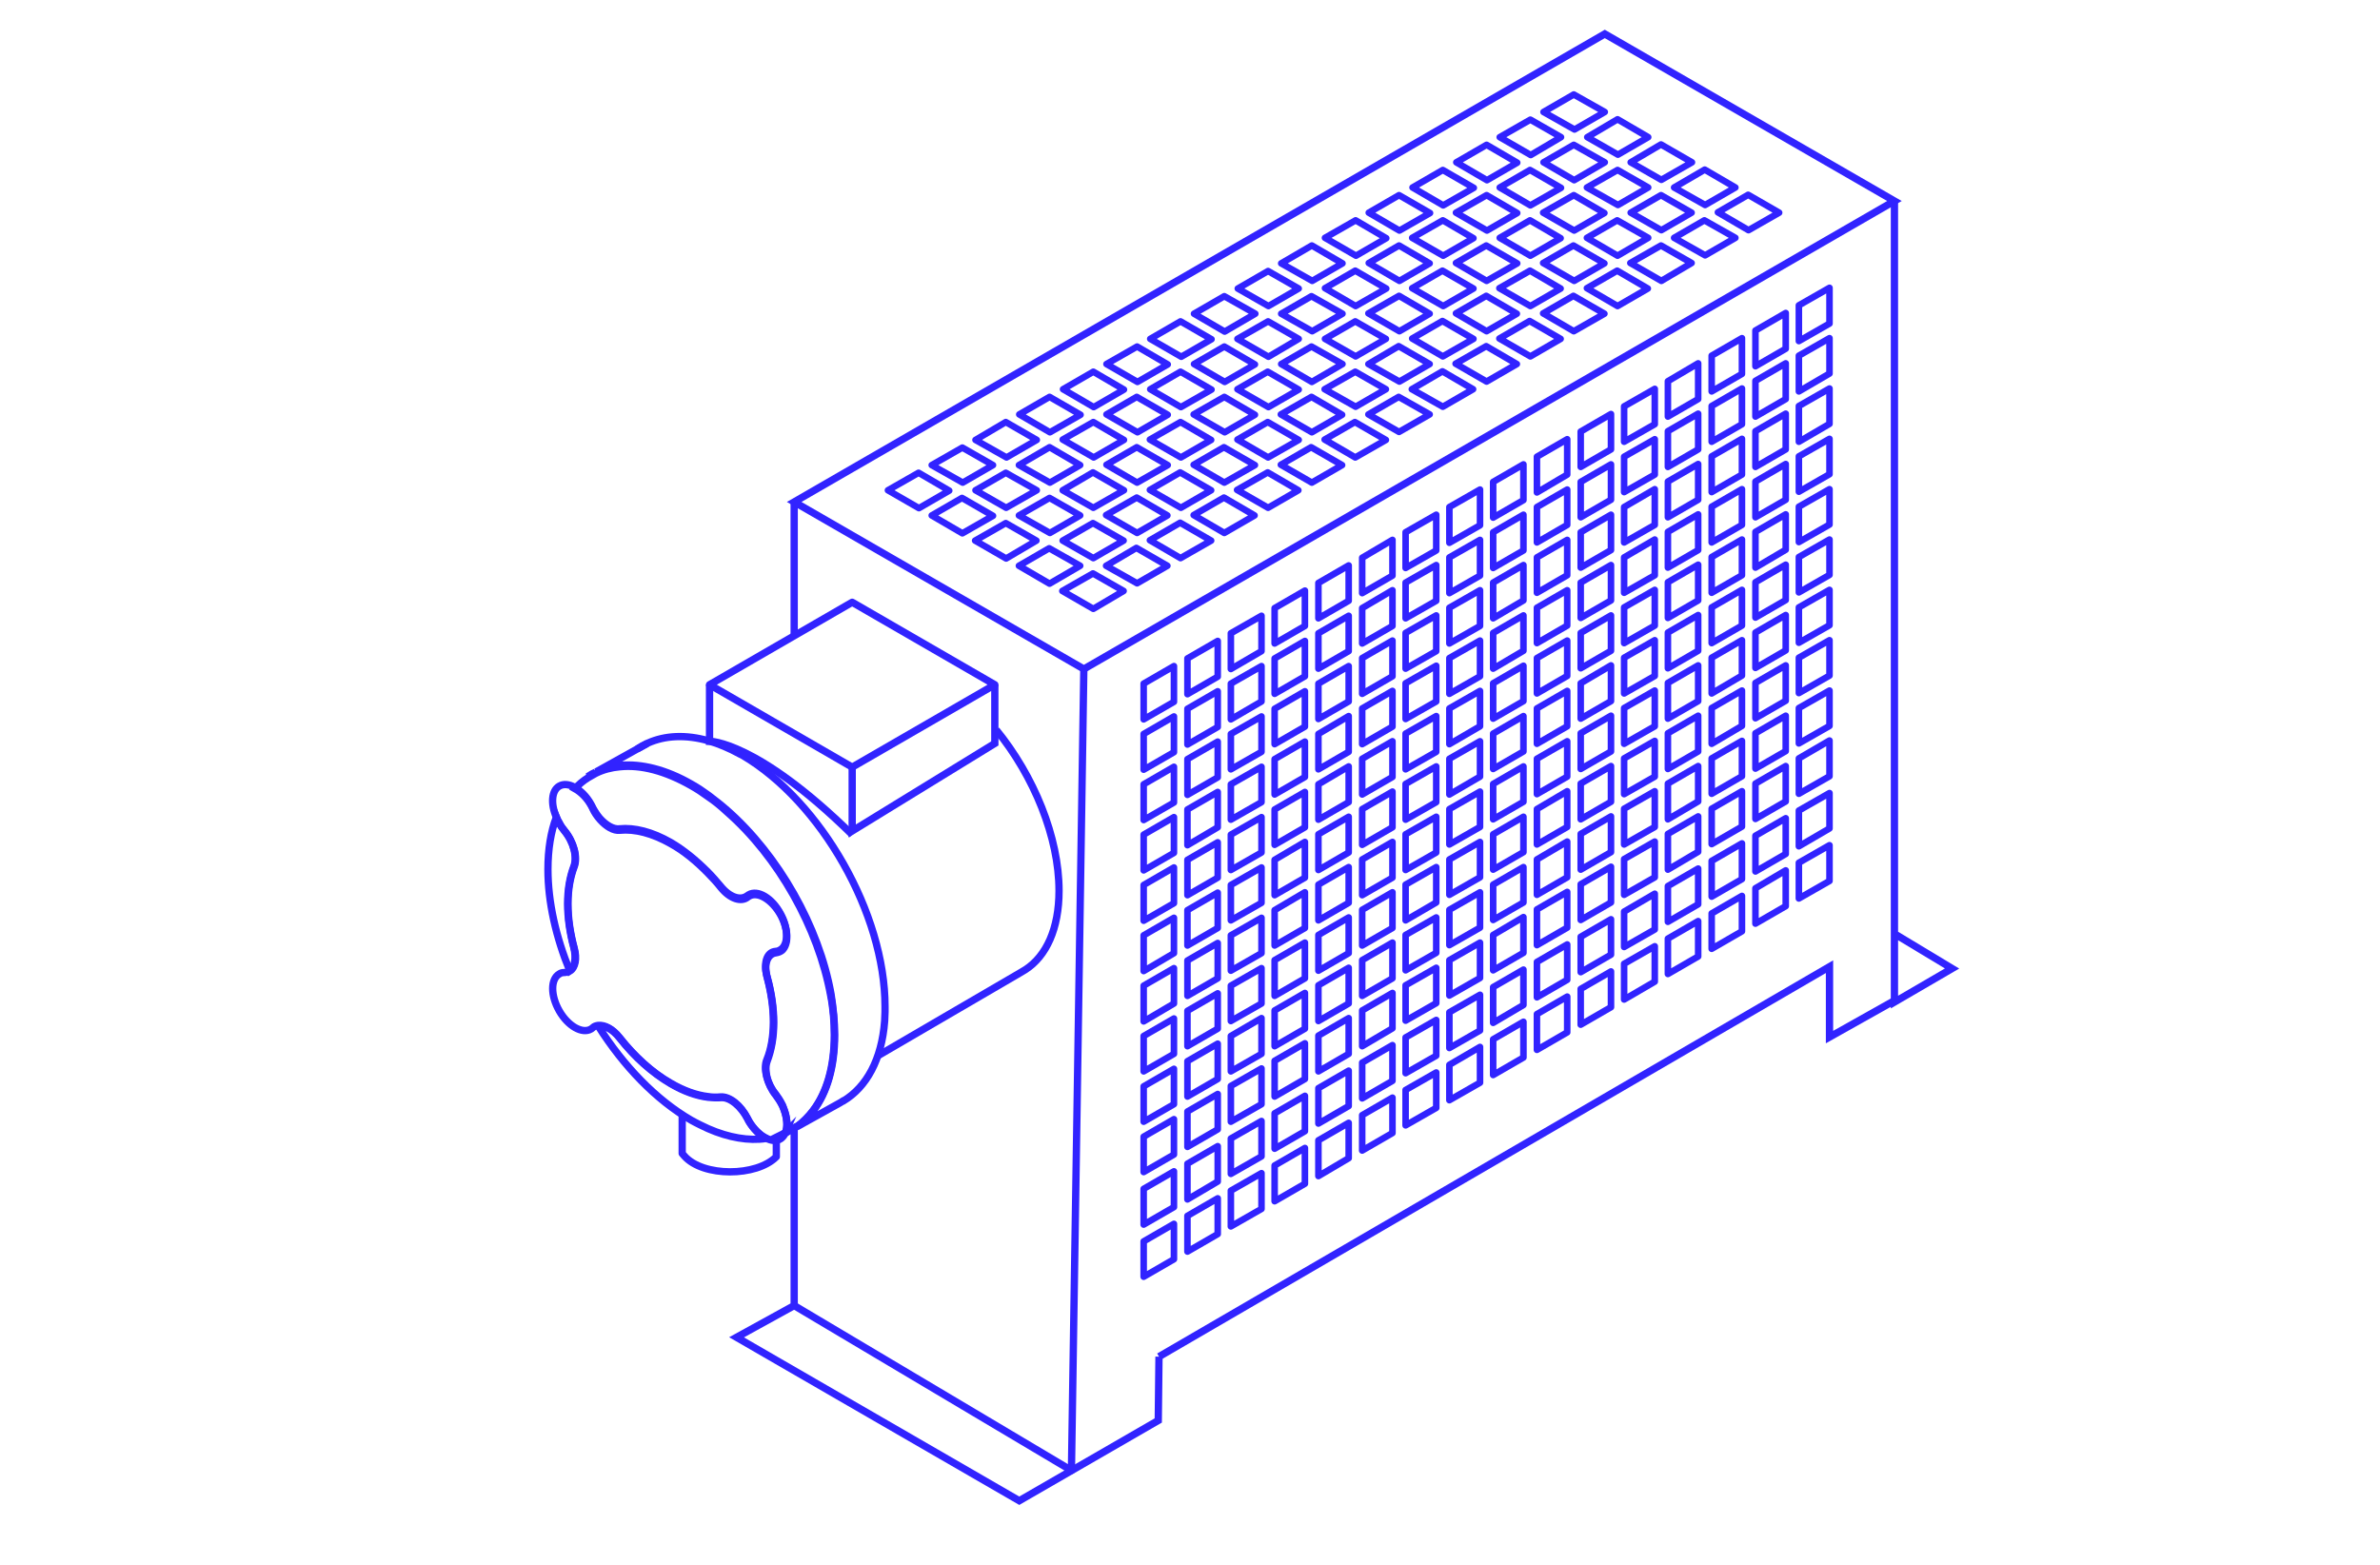 <?xml version="1.0" encoding="utf-8"?>
<!-- Generator: Adobe Illustrator 28.0.0, SVG Export Plug-In . SVG Version: 6.00 Build 0)  -->
<svg version="1.1" xmlns="http://www.w3.org/2000/svg" xmlns:xlink="http://www.w3.org/1999/xlink" x="0px" y="0px"
	 viewBox="0 0 652.4 429.1" style="enable-background:new 0 0 652.4 429.1;" xml:space="preserve">
<style type="text/css">
	.st0{fill:none;stroke:#3123FF;stroke-width:2;stroke-miterlimit:10;}
	.st1{fill:none;stroke:#3123FF;stroke-width:2;stroke-linejoin:round;stroke-miterlimit:10;}
	.st2{fill:none;stroke:#3123FF;stroke-width:1.8;stroke-linejoin:round;stroke-miterlimit:10;}
</style>
<g id="Reference">
</g>
<g id="Grafica">
	<polygon class="st0" points="439.9,9.3 519.3,55.1 297.1,183.4 217.7,137.6 	"/>
	<polyline class="st0" points="519.3,55.1 519.3,274.7 535.1,265.5 519.5,256.1 	"/>
	<polyline class="st0" points="317.7,371.9 501.5,265 501.5,284.3 519.3,274.3 	"/>
	<polyline class="st0" points="317.7,371.9 317.5,389.4 279.4,411.4 201.9,366.6 217.7,357.9 217.7,308.7 	"/>
	<polyline class="st1" points="297.1,183.4 293.7,403.1 217.7,357.9 	"/>
	<line class="st0" x1="217.7" y1="173.8" x2="217.7" y2="137.6"/>
	<path class="st1" d="M187,305.5v10.7l0.6,0.7c5.1,5.8,19.8,5.7,25.2,0.2v0v-4.8"/>
	<path class="st0" d="M197.3,204.3"/>
	<path class="st0" d="M240.5,289.5l39.1-22.8l0,0l1.5-0.9c5.7-3.7,9.2-11.2,9.2-21.6c0-14.7-6.9-31.5-17.2-44.1"/>
	<path class="st0" d="M157.4,237.6c-1.1,2.9-1.7,6.3-1.7,10.2c0,3.9,0.6,8,1.7,12.1c0.8,2.9,0.3,5.4-1.2,6.3c-3.8-9.3-6-18.9-6-27.9
		c0-5.5,0.8-10.3,2.3-14.3c0.2,0.5,0.5,1.1,0.8,1.6c0.4,0.8,0.9,1.5,1.4,2.1C157.3,230.8,158.4,235,157.4,237.6z"/>
	<path class="st0" d="M210,312.1c-4.7,0.7-10.2-0.2-15.9-2.7c-1.5-0.7-3-1.4-4.6-2.3c-9.7-5.6-18.6-14.9-25.5-25.8
		c1.8-0.3,4,0.9,5.9,3.3c4.1,5.2,8.9,9.5,14,12.5c3.6,2.1,7,3.3,10.2,3.7c1.2,0.1,2.4,0.2,3.5,0.1c2.5-0.2,5.5,2.3,7.4,5.9
		c0.1,0.2,0.2,0.4,0.3,0.6C206.6,309.5,208.3,311.2,210,312.1z"/>
	<path class="st0" d="M163.2,211.7l-2.1,1.2C161.8,212.4,162.5,212,163.2,211.7z"/>
	<path class="st0" d="M218.5,308.7c-1,0.7-2.1,1.3-3.3,1.8c-0.1,0.1-0.2,0.1-0.4,0.2l0.4-0.2L218.5,308.7z"/>
	<path class="st0" d="M177.4,203.8l-2.7,1.5C175.6,204.7,176.5,204.2,177.4,203.8z"/>
	<path class="st0" d="M228.7,283.7c0,8.8-2.1,15.8-5.8,20.7c-1.3,1.7-2.8,3.2-4.4,4.4l-3.2,1.8c0.7-1.7,0.5-4.2-0.5-6.7
		c-0.1-0.3-0.3-0.6-0.4-0.9c-0.5-1-1.1-1.9-1.7-2.7c-2.4-3-3.3-7-2.4-9.4c1.1-2.9,1.8-6.4,1.8-10.5c0-4-0.6-8.3-1.8-12.5
		c-1-3.5,0-6.4,2.4-6.7c0.6-0.1,1.2-0.3,1.7-0.7c0,0,0,0,0,0c1.8-1.7,1.7-5.7-0.3-9.5c-2.4-4.4-6.4-6.8-8.8-5.3c0,0,0,0,0,0
		c-0.1,0.1-0.2,0.1-0.3,0.2c-1.8,1.5-4.9,0.5-7.4-2.6c-1.1-1.4-2.3-2.7-3.5-3.9c-3.2-3.3-6.6-6.1-10.2-8.1c-5.1-2.9-9.9-4.1-14-3.7
		c-1.7,0.2-3.7-1-5.4-2.9v0c-0.8-0.9-1.5-1.9-2-3c-0.1-0.3-0.3-0.6-0.4-0.8c-1.2-2.2-2.9-3.8-4.5-4.7c1.1-1.2,2.3-2.2,3.6-3l2.1-1.2
		l0,0c2-1,4.3-1.6,6.6-1.8c5.8-0.6,12.4,1.1,19.6,5.2c1.6,0.9,3.1,1.9,4.6,3c1.8,1.2,3.5,2.6,5.1,4.1c14.1,12.3,25.1,31.8,28.5,50.4
		C228.4,276.3,228.7,280.1,228.7,283.7z"/>
	<path class="st0" d="M242.6,275.9c0,0.5,0,1,0,1.5c0,0.8-0.1,1.7-0.1,2.5c-0.8,10.6-5,18.1-11.3,21.9l-0.1,0l-0.8,0.5l-11.7,6.5
		c1.7-1.2,3.2-2.6,4.4-4.4c3.7-4.9,5.8-11.9,5.8-20.7c0-3.6-0.4-7.4-1-11.2c-3.3-18.5-14.4-38-28.5-50.4c-1.7-1.5-3.4-2.8-5.1-4.1
		c-1.5-1.1-3-2.1-4.6-3c-7.1-4.1-13.8-5.7-19.6-5.2c-2.4,0.2-4.6,0.8-6.6,1.8l11.5-6.4l2.7-1.5l0,0c4.7-2.1,10.4-2.4,16.7-0.6
		c2.7,0.8,5.6,2,8.5,3.6c0.3,0.1,0.5,0.3,0.8,0.4C225.1,219.8,242.6,250.5,242.6,275.9z"/>
	<path class="st0" d="M215.3,310.5l-0.4,0.2C215,310.7,215.2,310.6,215.3,310.5c-0.3,0.7-0.7,1.2-1.2,1.6c-1.1,0.8-2.6,0.7-4.1-0.1
		c-1.7-0.8-3.5-2.5-4.8-4.8c-0.1-0.2-0.2-0.4-0.3-0.6c-1.8-3.6-4.9-6.1-7.4-5.9c-1.1,0.1-2.3,0.1-3.5-0.1c-3.2-0.4-6.6-1.6-10.2-3.7
		c-5.1-2.9-9.9-7.3-14-12.5c-1.9-2.4-4.1-3.5-5.9-3.3c-0.6,0.1-1.1,0.3-1.5,0.7c-0.1,0.1-0.3,0.2-0.4,0.3c-2.4,1.4-6.3-0.8-8.7-5
		c-2.4-4.2-2.4-8.7,0-10.1c0.4-0.3,0.9-0.4,1.4-0.4c0.5,0,1-0.2,1.4-0.5c1.5-1,1.9-3.4,1.2-6.3c-1.1-4.1-1.7-8.2-1.7-12.1
		c0-3.9,0.6-7.3,1.7-10.2c1-2.6-0.1-6.8-2.6-9.8c-0.5-0.6-1-1.3-1.4-2.1c-0.3-0.5-0.6-1.1-0.8-1.6c-1.6-3.7-1.3-7.3,0.8-8.5
		c1.2-0.7,2.7-0.5,4.2,0.3c1.6,0.9,3.3,2.5,4.5,4.7c0.2,0.3,0.3,0.6,0.4,0.8c0.6,1.1,1.3,2.2,2,3v0c1.7,1.9,3.7,3.1,5.4,2.9
		c4.1-0.4,8.9,0.8,14,3.7c3.6,2.1,7,4.9,10.2,8.1c1.2,1.2,2.4,2.6,3.5,3.9c2.5,3.1,5.5,4.1,7.4,2.6c0.1-0.1,0.2-0.1,0.3-0.2
		c0,0,0,0,0,0c2.5-1.5,6.5,0.9,8.8,5.3c2,3.7,2.2,7.8,0.3,9.5c0,0,0,0,0,0c-0.5,0.4-1.1,0.7-1.7,0.7c-2.4,0.2-3.3,3.1-2.4,6.7
		c1.1,4.2,1.8,8.5,1.8,12.5c0,4-0.6,7.6-1.8,10.5c-1,2.4,0,6.5,2.4,9.4c0.6,0.8,1.2,1.7,1.7,2.7c0.2,0.3,0.3,0.6,0.4,0.9
		C215.8,306.3,216,308.8,215.3,310.5z"/>
	<polygon class="st1" points="194.5,187.7 233.6,165.1 272.7,187.7 233.6,210.3 	"/>
	<path class="st0" d="M194.5,187.7v15.5c0,0,12.8-0.2,39.1,25.6"/>
	<polyline class="st0" points="272.7,187.7 272.7,203.8 233.6,227.8 233.6,210.3 	"/>
	<g>
		<polygon class="st2" points="321.8,192.4 313.5,197.2 313.5,187.4 321.8,182.6 		"/>
		<polygon class="st2" points="333.8,185.5 325.5,190.3 325.5,180.5 333.8,175.7 		"/>
		<polygon class="st2" points="345.8,178.5 337.4,183.4 337.4,173.6 345.8,168.8 		"/>
		<polygon class="st2" points="357.7,171.6 349.4,176.4 349.4,166.7 357.7,161.9 		"/>
		<polygon class="st2" points="369.7,164.7 361.4,169.5 361.4,159.8 369.7,155 		"/>
		<polygon class="st2" points="381.7,157.8 373.4,162.6 373.4,152.9 381.7,148 		"/>
		<polygon class="st2" points="393.7,150.9 385.3,155.7 385.3,145.9 393.7,141.1 		"/>
		<polygon class="st2" points="405.7,144 397.3,148.8 397.3,139 405.7,134.2 		"/>
		<polygon class="st2" points="417.6,137.1 409.3,141.9 409.3,132.1 417.6,127.3 		"/>
		<polygon class="st2" points="429.6,130.1 421.3,135 421.3,125.2 429.6,120.4 		"/>
		<polygon class="st2" points="441.6,123.2 433.3,128 433.3,118.3 441.6,113.5 		"/>
		<polygon class="st2" points="453.6,116.3 445.2,121.1 445.2,111.4 453.6,106.6 		"/>
		<polygon class="st2" points="465.5,109.4 457.2,114.2 457.2,104.5 465.5,99.6 		"/>
		<polygon class="st2" points="477.5,102.5 469.2,107.3 469.2,97.5 477.5,92.7 		"/>
		<polygon class="st2" points="489.5,95.6 481.2,100.4 481.2,90.6 489.5,85.8 		"/>
		<polygon class="st2" points="501.5,88.7 493.1,93.5 493.1,83.7 501.5,78.9 		"/>
		<polygon class="st2" points="321.8,206.2 313.5,211 313.5,201.2 321.8,196.4 		"/>
		<polygon class="st2" points="333.8,199.3 325.5,204.1 325.5,194.3 333.8,189.5 		"/>
		<polygon class="st2" points="345.8,192.3 337.4,197.2 337.4,187.4 345.8,182.6 		"/>
		<polygon class="st2" points="357.7,185.4 349.4,190.2 349.4,180.5 357.7,175.7 		"/>
		<polygon class="st2" points="369.7,178.5 361.4,183.3 361.4,173.6 369.7,168.8 		"/>
		<polygon class="st2" points="381.7,171.6 373.4,176.4 373.4,166.7 381.7,161.8 		"/>
		<polygon class="st2" points="393.7,164.7 385.3,169.5 385.3,159.7 393.7,154.9 		"/>
		<polygon class="st2" points="405.7,157.8 397.3,162.6 397.3,152.8 405.7,148 		"/>
		<polygon class="st2" points="417.6,150.9 409.3,155.7 409.3,145.9 417.6,141.1 		"/>
		<polygon class="st2" points="429.6,143.9 421.3,148.7 421.3,139 429.6,134.2 		"/>
		<polygon class="st2" points="441.6,137 433.3,141.8 433.3,132.1 441.6,127.3 		"/>
		<polygon class="st2" points="453.6,130.1 445.2,134.9 445.2,125.2 453.6,120.4 		"/>
		<polygon class="st2" points="465.5,123.2 457.2,128 457.2,118.2 465.5,113.4 		"/>
		<polygon class="st2" points="477.5,116.3 469.2,121.1 469.2,111.3 477.5,106.5 		"/>
		<polygon class="st2" points="489.5,109.4 481.2,114.2 481.2,104.4 489.5,99.6 		"/>
		<polygon class="st2" points="501.5,102.4 493.1,107.3 493.1,97.5 501.5,92.7 		"/>
		<polygon class="st2" points="321.8,220 313.5,224.8 313.5,215 321.8,210.2 		"/>
		<polygon class="st2" points="333.8,213.1 325.5,217.9 325.5,208.1 333.8,203.3 		"/>
		<polygon class="st2" points="345.8,206.1 337.4,210.9 337.4,201.2 345.8,196.4 		"/>
		<polygon class="st2" points="357.7,199.2 349.4,204 349.4,194.3 357.7,189.5 		"/>
		<polygon class="st2" points="369.7,192.3 361.4,197.1 361.4,187.4 369.7,182.6 		"/>
		<polygon class="st2" points="381.7,185.4 373.4,190.2 373.4,180.4 381.7,175.6 		"/>
		<polygon class="st2" points="393.7,178.5 385.3,183.3 385.3,173.5 393.7,168.7 		"/>
		<polygon class="st2" points="405.7,171.6 397.3,176.4 397.3,166.6 405.7,161.8 		"/>
		<polygon class="st2" points="417.6,164.6 409.3,169.5 409.3,159.7 417.6,154.9 		"/>
		<polygon class="st2" points="429.6,157.7 421.3,162.5 421.3,152.8 429.6,148 		"/>
		<polygon class="st2" points="441.6,150.8 433.3,155.6 433.3,145.9 441.6,141.1 		"/>
		<polygon class="st2" points="453.6,143.9 445.2,148.7 445.2,139 453.6,134.1 		"/>
		<polygon class="st2" points="465.5,137 457.2,141.8 457.2,132 465.5,127.2 		"/>
		<polygon class="st2" points="477.5,130.1 469.2,134.9 469.2,125.1 477.5,120.3 		"/>
		<polygon class="st2" points="489.5,123.2 481.2,128 481.2,118.2 489.5,113.4 		"/>
		<polygon class="st2" points="501.5,116.2 493.1,121.1 493.1,111.3 501.5,106.5 		"/>
		<polygon class="st2" points="321.8,233.8 313.5,238.6 313.5,228.8 321.8,224 		"/>
		<polygon class="st2" points="333.8,226.8 325.5,231.7 325.5,221.9 333.8,217.1 		"/>
		<polygon class="st2" points="345.8,219.9 337.4,224.7 337.4,215 345.8,210.2 		"/>
		<polygon class="st2" points="357.7,213 349.4,217.8 349.4,208.1 357.7,203.3 		"/>
		<polygon class="st2" points="369.7,206.1 361.4,210.9 361.4,201.2 369.7,196.3 		"/>
		<polygon class="st2" points="381.7,199.2 373.4,204 373.4,194.2 381.7,189.4 		"/>
		<polygon class="st2" points="393.7,192.3 385.3,197.1 385.3,187.3 393.7,182.5 		"/>
		<polygon class="st2" points="405.7,185.4 397.3,190.2 397.3,180.4 405.7,175.6 		"/>
		<polygon class="st2" points="417.6,178.4 409.3,183.3 409.3,173.5 417.6,168.7 		"/>
		<polygon class="st2" points="429.6,171.5 421.3,176.3 421.3,166.6 429.6,161.8 		"/>
		<polygon class="st2" points="441.6,164.6 433.3,169.4 433.3,159.7 441.6,154.9 		"/>
		<polygon class="st2" points="453.6,157.7 445.2,162.5 445.2,152.8 453.6,147.9 		"/>
		<polygon class="st2" points="465.5,150.8 457.2,155.6 457.2,145.8 465.5,141 		"/>
		<polygon class="st2" points="477.5,143.9 469.2,148.7 469.2,138.9 477.5,134.1 		"/>
		<polygon class="st2" points="489.5,137 481.2,141.8 481.2,132 489.5,127.2 		"/>
		<polygon class="st2" points="501.5,130 493.1,134.8 493.1,125.1 501.5,120.3 		"/>
		<polygon class="st2" points="321.8,247.6 313.5,252.4 313.5,242.6 321.8,237.8 		"/>
		<polygon class="st2" points="333.8,240.6 325.5,245.4 325.5,235.7 333.8,230.9 		"/>
		<polygon class="st2" points="345.8,233.7 337.4,238.5 337.4,228.8 345.8,224 		"/>
		<polygon class="st2" points="357.7,226.8 349.4,231.6 349.4,221.9 357.7,217.1 		"/>
		<polygon class="st2" points="369.7,219.9 361.4,224.7 361.4,215 369.7,210.1 		"/>
		<polygon class="st2" points="381.7,213 373.4,217.8 373.4,208 381.7,203.2 		"/>
		<polygon class="st2" points="393.7,206.1 385.3,210.9 385.3,201.1 393.7,196.3 		"/>
		<polygon class="st2" points="405.7,199.1 397.3,204 397.3,194.2 405.7,189.4 		"/>
		<polygon class="st2" points="417.6,192.2 409.3,197 409.3,187.3 417.6,182.5 		"/>
		<polygon class="st2" points="429.6,185.3 421.3,190.1 421.3,180.4 429.6,175.6 		"/>
		<polygon class="st2" points="441.6,178.4 433.3,183.2 433.3,173.5 441.6,168.7 		"/>
		<polygon class="st2" points="453.6,171.5 445.2,176.3 445.2,166.5 453.6,161.7 		"/>
		<polygon class="st2" points="465.5,164.6 457.2,169.4 457.2,159.6 465.5,154.8 		"/>
		<polygon class="st2" points="477.5,157.7 469.2,162.5 469.2,152.7 477.5,147.9 		"/>
		<polygon class="st2" points="489.5,150.7 481.2,155.6 481.2,145.8 489.5,141 		"/>
		<polygon class="st2" points="501.5,143.8 493.1,148.6 493.1,138.9 501.5,134.1 		"/>
		<polygon class="st2" points="321.8,261.3 313.5,266.2 313.5,256.4 321.8,251.6 		"/>
		<polygon class="st2" points="333.8,254.4 325.5,259.2 325.5,249.5 333.8,244.7 		"/>
		<polygon class="st2" points="345.8,247.5 337.4,252.3 337.4,242.6 345.8,237.8 		"/>
		<polygon class="st2" points="357.7,240.6 349.4,245.4 349.4,235.7 357.7,230.8 		"/>
		<polygon class="st2" points="369.7,233.7 361.4,238.5 361.4,228.7 369.7,223.9 		"/>
		<polygon class="st2" points="381.7,226.8 373.4,231.6 373.4,221.8 381.7,217 		"/>
		<polygon class="st2" points="393.7,219.9 385.3,224.7 385.3,214.9 393.7,210.1 		"/>
		<polygon class="st2" points="405.7,212.9 397.3,217.8 397.3,208 405.7,203.2 		"/>
		<polygon class="st2" points="417.6,206 409.3,210.8 409.3,201.1 417.6,196.3 		"/>
		<polygon class="st2" points="429.6,199.1 421.3,203.9 421.3,194.2 429.6,189.4 		"/>
		<polygon class="st2" points="441.6,192.2 433.3,197 433.3,187.3 441.6,182.4 		"/>
		<polygon class="st2" points="453.6,185.3 445.2,190.1 445.2,180.3 453.6,175.5 		"/>
		<polygon class="st2" points="465.5,178.4 457.2,183.2 457.2,173.4 465.5,168.6 		"/>
		<polygon class="st2" points="477.5,171.5 469.2,176.3 469.2,166.5 477.5,161.7 		"/>
		<polygon class="st2" points="489.5,164.5 481.2,169.3 481.2,159.6 489.5,154.8 		"/>
		<polygon class="st2" points="501.5,157.6 493.1,162.4 493.1,152.7 501.5,147.9 		"/>
		<polygon class="st2" points="321.8,275.1 313.5,280 313.5,270.2 321.8,265.4 		"/>
		<polygon class="st2" points="333.8,268.2 325.5,273 325.5,263.3 333.8,258.5 		"/>
		<polygon class="st2" points="345.8,261.3 337.4,266.1 337.4,256.4 345.8,251.6 		"/>
		<polygon class="st2" points="357.7,254.4 349.4,259.2 349.4,249.5 357.7,244.6 		"/>
		<polygon class="st2" points="369.7,247.5 361.4,252.3 361.4,242.5 369.7,237.7 		"/>
		<polygon class="st2" points="381.7,240.6 373.4,245.4 373.4,235.6 381.7,230.8 		"/>
		<polygon class="st2" points="393.7,233.7 385.3,238.5 385.3,228.7 393.7,223.9 		"/>
		<polygon class="st2" points="405.7,226.7 397.3,231.5 397.3,221.8 405.7,217 		"/>
		<polygon class="st2" points="417.6,219.8 409.3,224.6 409.3,214.9 417.6,210.1 		"/>
		<polygon class="st2" points="429.6,212.9 421.3,217.7 421.3,208 429.6,203.2 		"/>
		<polygon class="st2" points="441.6,206 433.3,210.8 433.3,201 441.6,196.2 		"/>
		<polygon class="st2" points="453.6,199.1 445.2,203.9 445.2,194.1 453.6,189.3 		"/>
		<polygon class="st2" points="465.5,192.2 457.2,197 457.2,187.2 465.5,182.4 		"/>
		<polygon class="st2" points="477.5,185.2 469.2,190.1 469.2,180.3 477.5,175.5 		"/>
		<polygon class="st2" points="489.5,178.3 481.2,183.1 481.2,173.4 489.5,168.6 		"/>
		<polygon class="st2" points="501.5,171.4 493.1,176.2 493.1,166.5 501.5,161.7 		"/>
		<polygon class="st2" points="321.8,288.9 313.5,293.7 313.5,284 321.8,279.2 		"/>
		<polygon class="st2" points="333.8,282 325.5,286.8 325.5,277.1 333.8,272.3 		"/>
		<polygon class="st2" points="345.8,275.1 337.4,279.9 337.4,270.2 345.8,265.4 		"/>
		<polygon class="st2" points="357.7,268.2 349.4,273 349.4,263.2 357.7,258.4 		"/>
		<polygon class="st2" points="369.7,261.3 361.4,266.1 361.4,256.3 369.7,251.5 		"/>
		<polygon class="st2" points="381.7,254.4 373.4,259.2 373.4,249.4 381.7,244.6 		"/>
		<polygon class="st2" points="393.7,247.4 385.3,252.3 385.3,242.5 393.7,237.7 		"/>
		<polygon class="st2" points="405.7,240.5 397.3,245.3 397.3,235.6 405.7,230.8 		"/>
		<polygon class="st2" points="417.6,233.6 409.3,238.4 409.3,228.7 417.6,223.9 		"/>
		<polygon class="st2" points="429.6,226.7 421.3,231.5 421.3,221.8 429.6,216.9 		"/>
		<polygon class="st2" points="441.6,219.8 433.3,224.6 433.3,214.8 441.6,210 		"/>
		<polygon class="st2" points="453.6,212.9 445.2,217.7 445.2,207.9 453.6,203.1 		"/>
		<polygon class="st2" points="465.5,206 457.2,210.8 457.2,201 465.5,196.2 		"/>
		<polygon class="st2" points="477.5,199 469.2,203.9 469.2,194.1 477.5,189.3 		"/>
		<polygon class="st2" points="489.5,192.1 481.2,196.9 481.2,187.2 489.5,182.4 		"/>
		<polygon class="st2" points="501.5,185.2 493.1,190 493.1,180.3 501.5,175.5 		"/>
		<polygon class="st2" points="321.8,302.7 313.5,307.5 313.5,297.8 321.8,293 		"/>
		<polygon class="st2" points="333.8,295.8 325.5,300.6 325.5,290.9 333.8,286.1 		"/>
		<polygon class="st2" points="345.8,288.9 337.4,293.7 337.4,284 345.8,279.1 		"/>
		<polygon class="st2" points="357.7,282 349.4,286.8 349.4,277 357.7,272.2 		"/>
		<polygon class="st2" points="369.7,275.1 361.4,279.9 361.4,270.1 369.7,265.3 		"/>
		<polygon class="st2" points="381.7,268.2 373.4,273 373.4,263.2 381.7,258.4 		"/>
		<polygon class="st2" points="393.7,261.2 385.3,266 385.3,256.3 393.7,251.5 		"/>
		<polygon class="st2" points="405.7,254.3 397.3,259.1 397.3,249.4 405.7,244.6 		"/>
		<polygon class="st2" points="417.6,247.4 409.3,252.2 409.3,242.5 417.6,237.7 		"/>
		<polygon class="st2" points="429.6,240.5 421.3,245.3 421.3,235.6 429.6,230.7 		"/>
		<polygon class="st2" points="441.6,233.6 433.3,238.4 433.3,228.6 441.6,223.8 		"/>
		<polygon class="st2" points="453.6,226.7 445.2,231.5 445.2,221.7 453.6,216.9 		"/>
		<polygon class="st2" points="465.5,219.7 457.2,224.6 457.2,214.8 465.5,210 		"/>
		<polygon class="st2" points="477.5,212.8 469.2,217.6 469.2,207.9 477.5,203.1 		"/>
		<polygon class="st2" points="489.5,205.9 481.2,210.7 481.2,201 489.5,196.2 		"/>
		<polygon class="st2" points="501.5,199 493.1,203.8 493.1,194.1 501.5,189.3 		"/>
		<polygon class="st2" points="321.8,316.5 313.5,321.3 313.5,311.6 321.8,306.8 		"/>
		<polygon class="st2" points="333.8,309.6 325.5,314.4 325.5,304.7 333.8,299.9 		"/>
		<polygon class="st2" points="345.8,302.7 337.4,307.5 337.4,297.7 345.8,292.9 		"/>
		<polygon class="st2" points="357.7,295.8 349.4,300.6 349.4,290.8 357.7,286 		"/>
		<polygon class="st2" points="369.7,288.9 361.4,293.7 361.4,283.9 369.7,279.1 		"/>
		<polygon class="st2" points="381.7,281.9 373.4,286.8 373.4,277 381.7,272.2 		"/>
		<polygon class="st2" points="393.7,275 385.3,279.8 385.3,270.1 393.7,265.3 		"/>
		<polygon class="st2" points="405.7,268.1 397.3,272.9 397.3,263.2 405.7,258.4 		"/>
		<polygon class="st2" points="417.6,261.2 409.3,266 409.3,256.3 417.6,251.4 		"/>
		<polygon class="st2" points="429.6,254.3 421.3,259.1 421.3,249.3 429.6,244.5 		"/>
		<polygon class="st2" points="441.6,247.4 433.3,252.2 433.3,242.4 441.6,237.6 		"/>
		<polygon class="st2" points="453.6,240.5 445.2,245.3 445.2,235.5 453.6,230.7 		"/>
		<polygon class="st2" points="465.5,233.5 457.2,238.4 457.2,228.6 465.5,223.8 		"/>
		<polygon class="st2" points="477.5,226.6 469.2,231.4 469.2,221.7 477.5,216.9 		"/>
		<polygon class="st2" points="489.5,219.7 481.2,224.5 481.2,214.8 489.5,210 		"/>
		<polygon class="st2" points="501.5,212.8 493.1,217.6 493.1,207.9 501.5,203 		"/>
		<polygon class="st2" points="321.8,330.9 313.5,335.7 313.5,325.9 321.8,321.1 		"/>
		<polygon class="st2" points="333.8,323.9 325.5,328.8 325.5,319 333.8,314.2 		"/>
		<polygon class="st2" points="345.8,317 337.4,321.8 337.4,312.1 345.8,307.3 		"/>
		<polygon class="st2" points="357.7,310.1 349.4,314.9 349.4,305.2 357.7,300.4 		"/>
		<polygon class="st2" points="369.7,303.2 361.4,308 361.4,298.3 369.7,293.5 		"/>
		<polygon class="st2" points="381.7,296.3 373.4,301.1 373.4,291.3 381.7,286.5 		"/>
		<polygon class="st2" points="393.7,289.4 385.3,294.2 385.3,284.4 393.7,279.6 		"/>
		<polygon class="st2" points="405.7,282.5 397.3,287.3 397.3,277.5 405.7,272.7 		"/>
		<polygon class="st2" points="417.6,275.5 409.3,280.4 409.3,270.6 417.6,265.8 		"/>
		<polygon class="st2" points="429.6,268.6 421.3,273.4 421.3,263.7 429.6,258.9 		"/>
		<polygon class="st2" points="441.6,261.7 433.3,266.5 433.3,256.8 441.6,252 		"/>
		<polygon class="st2" points="453.6,254.8 445.2,259.6 445.2,249.9 453.6,245 		"/>
		<polygon class="st2" points="465.5,247.9 457.2,252.7 457.2,242.9 465.5,238.1 		"/>
		<polygon class="st2" points="477.5,241 469.2,245.8 469.2,236 477.5,231.2 		"/>
		<polygon class="st2" points="489.5,234.1 481.2,238.9 481.2,229.1 489.5,224.3 		"/>
		<polygon class="st2" points="501.5,227.1 493.1,232 493.1,222.2 501.5,217.4 		"/>
		<polygon class="st2" points="321.8,345.2 313.5,350 313.5,340.3 321.8,335.5 		"/>
		<polygon class="st2" points="333.8,338.3 325.5,343.1 325.5,333.3 333.8,328.5 		"/>
		<polygon class="st2" points="345.8,331.4 337.4,336.2 337.4,326.4 345.8,321.6 		"/>
		<polygon class="st2" points="357.7,324.5 349.4,329.3 349.4,319.5 357.7,314.7 		"/>
		<polygon class="st2" points="369.7,317.5 361.4,322.4 361.4,312.6 369.7,307.8 		"/>
		<polygon class="st2" points="381.7,310.6 373.4,315.4 373.4,305.7 381.7,300.9 		"/>
		<polygon class="st2" points="393.7,303.7 385.3,308.5 385.3,298.8 393.7,294 		"/>
		<polygon class="st2" points="405.7,296.8 397.3,301.6 397.3,291.9 405.7,287 		"/>
		<polygon class="st2" points="417.6,289.9 409.3,294.7 409.3,284.9 417.6,280.1 		"/>
		<polygon class="st2" points="429.6,283 421.3,287.8 421.3,278 429.6,273.2 		"/>
		<polygon class="st2" points="441.6,276.1 433.3,280.9 433.3,271.1 441.6,266.3 		"/>
		<polygon class="st2" points="453.6,269.1 445.2,274 445.2,264.2 453.6,259.4 		"/>
		<polygon class="st2" points="465.5,262.2 457.2,267 457.2,257.3 465.5,252.5 		"/>
		<polygon class="st2" points="477.5,255.3 469.2,260.1 469.2,250.4 477.5,245.6 		"/>
		<polygon class="st2" points="489.5,248.4 481.2,253.2 481.2,243.5 489.5,238.6 		"/>
		<polygon class="st2" points="501.5,241.5 493.1,246.3 493.1,236.5 501.5,231.7 		"/>
	</g>
	<g>
		<polygon class="st2" points="299.6,157.2 291.2,162 299.7,166.9 308,162 		"/>
		<polygon class="st2" points="311.5,150.2 303.2,155.1 311.7,159.9 320,155.1 		"/>
		<polygon class="st2" points="323.5,143.3 315.2,148.1 323.6,153 332,148.2 		"/>
		<polygon class="st2" points="335.5,136.4 327.2,141.2 335.6,146.1 343.9,141.3 		"/>
		<polygon class="st2" points="347.5,129.5 339.1,134.3 347.6,139.2 355.9,134.4 		"/>
		<polygon class="st2" points="359.4,122.6 351.1,127.4 359.6,132.3 367.9,127.5 		"/>
		<polygon class="st2" points="371.4,115.7 363.1,120.5 371.5,125.4 379.9,120.6 		"/>
		<polygon class="st2" points="383.4,108.8 375.1,113.6 383.5,118.4 391.9,113.6 		"/>
		<polygon class="st2" points="395.4,101.8 387,106.7 395.5,111.5 403.8,106.7 		"/>
		<polygon class="st2" points="407.4,94.9 399,99.7 407.5,104.6 415.8,99.8 		"/>
		<polygon class="st2" points="419.3,88 411,92.8 419.5,97.7 427.8,92.9 		"/>
		<polygon class="st2" points="431.3,81.1 423,85.9 431.4,90.8 439.8,86 		"/>
		<polygon class="st2" points="443.3,74.2 435,79 443.4,83.9 451.7,79.1 		"/>
		<polygon class="st2" points="455.3,67.3 446.9,72.1 455.4,77 463.7,72.1 		"/>
		<polygon class="st2" points="467.2,60.4 458.9,65.2 467.4,70 475.7,65.2 		"/>
		<polygon class="st2" points="479.2,53.4 470.9,58.2 479.3,63.1 487.7,58.3 		"/>
		<polygon class="st2" points="287.6,150.3 279.3,155.1 287.7,160 296.1,155.1 		"/>
		<polygon class="st2" points="299.6,143.4 291.3,148.2 299.7,153 308,148.2 		"/>
		<polygon class="st2" points="311.6,136.4 303.2,141.2 311.7,146.1 320,141.3 		"/>
		<polygon class="st2" points="323.5,129.5 315.2,134.3 323.7,139.2 332,134.4 		"/>
		<polygon class="st2" points="335.5,122.6 327.2,127.4 335.6,132.3 344,127.5 		"/>
		<polygon class="st2" points="347.5,115.7 339.2,120.5 347.6,125.4 356,120.6 		"/>
		<polygon class="st2" points="359.5,108.8 351.1,113.6 359.6,118.5 367.9,113.7 		"/>
		<polygon class="st2" points="371.5,101.9 363.1,106.7 371.6,111.5 379.9,106.7 		"/>
		<polygon class="st2" points="383.4,94.9 375.1,99.8 383.6,104.6 391.9,99.8 		"/>
		<polygon class="st2" points="395.4,88 387.1,92.8 395.5,97.7 403.9,92.9 		"/>
		<polygon class="st2" points="407.4,81.1 399.1,85.9 407.5,90.8 415.8,86 		"/>
		<polygon class="st2" points="419.4,74.2 411,79 419.5,83.9 427.8,79.1 		"/>
		<polygon class="st2" points="431.3,67.3 423,72.1 431.5,77 439.8,72.2 		"/>
		<polygon class="st2" points="443.3,60.4 435,65.2 443.4,70.1 451.8,65.2 		"/>
		<polygon class="st2" points="455.3,53.5 447,58.3 455.4,63.1 463.7,58.3 		"/>
		<polygon class="st2" points="467.3,46.5 458.9,51.4 467.4,56.2 475.7,51.4 		"/>
		<polygon class="st2" points="275.7,143.4 267.3,148.2 275.8,153.1 284.1,148.2 		"/>
		<polygon class="st2" points="287.7,136.5 279.3,141.3 287.8,146.1 296.1,141.3 		"/>
		<polygon class="st2" points="299.6,129.5 291.3,134.4 299.7,139.2 308.1,134.4 		"/>
		<polygon class="st2" points="311.6,122.6 303.3,127.4 311.7,132.3 320.1,127.5 		"/>
		<polygon class="st2" points="323.6,115.7 315.2,120.5 323.7,125.4 332,120.6 		"/>
		<polygon class="st2" points="335.6,108.8 327.2,113.6 335.7,118.5 344,113.7 		"/>
		<polygon class="st2" points="347.5,101.9 339.2,106.7 347.7,111.6 356,106.8 		"/>
		<polygon class="st2" points="359.5,95 351.2,99.8 359.6,104.7 368,99.8 		"/>
		<polygon class="st2" points="371.5,88.1 363.2,92.9 371.6,97.7 379.9,92.9 		"/>
		<polygon class="st2" points="383.5,81.1 375.1,85.9 383.6,90.8 391.9,86 		"/>
		<polygon class="st2" points="395.4,74.2 387.1,79 395.6,83.9 403.9,79.1 		"/>
		<polygon class="st2" points="407.4,67.3 399.1,72.1 407.5,77 415.9,72.2 		"/>
		<polygon class="st2" points="419.4,60.4 411.1,65.2 419.5,70.1 427.8,65.3 		"/>
		<polygon class="st2" points="431.4,53.5 423,58.3 431.5,63.2 439.8,58.4 		"/>
		<polygon class="st2" points="443.4,46.6 435,51.4 443.5,56.2 451.8,51.4 		"/>
		<polygon class="st2" points="455.3,39.6 447,44.5 455.4,49.3 463.8,44.5 		"/>
		<polygon class="st2" points="263.7,136.5 255.4,141.3 263.8,146.2 272.2,141.4 		"/>
		<polygon class="st2" points="275.7,129.6 267.4,134.4 275.8,139.2 284.2,134.4 		"/>
		<polygon class="st2" points="287.7,122.6 279.3,127.5 287.8,132.3 296.1,127.5 		"/>
		<polygon class="st2" points="299.7,115.7 291.3,120.5 299.8,125.4 308.1,120.6 		"/>
		<polygon class="st2" points="311.6,108.8 303.3,113.6 311.8,118.5 320.1,113.7 		"/>
		<polygon class="st2" points="323.6,101.9 315.3,106.7 323.7,111.6 332.1,106.8 		"/>
		<polygon class="st2" points="335.6,95 327.3,99.8 335.7,104.7 344,99.9 		"/>
		<polygon class="st2" points="347.6,88.1 339.2,92.9 347.7,97.8 356,92.9 		"/>
		<polygon class="st2" points="359.5,81.2 351.2,86 359.7,90.8 368,86 		"/>
		<polygon class="st2" points="371.5,74.2 363.2,79 371.6,83.9 380,79.1 		"/>
		<polygon class="st2" points="383.5,67.3 375.2,72.1 383.6,77 391.9,72.2 		"/>
		<polygon class="st2" points="395.5,60.4 387.1,65.2 395.6,70.1 403.9,65.3 		"/>
		<polygon class="st2" points="407.5,53.5 399.1,58.3 407.6,63.2 415.9,58.4 		"/>
		<polygon class="st2" points="419.4,46.6 411.1,51.4 419.5,56.3 427.9,51.5 		"/>
		<polygon class="st2" points="431.4,39.7 423.1,44.5 431.5,49.4 439.9,44.5 		"/>
		<polygon class="st2" points="443.4,32.7 435.1,37.6 443.5,42.4 451.8,37.6 		"/>
		<polygon class="st2" points="251.8,129.6 243.4,134.4 251.9,139.3 260.2,134.5 		"/>
		<polygon class="st2" points="263.8,122.7 255.4,127.5 263.9,132.3 272.2,127.5 		"/>
		<polygon class="st2" points="275.7,115.7 267.4,120.6 275.9,125.4 284.2,120.6 		"/>
		<polygon class="st2" points="287.7,108.8 279.4,113.6 287.8,118.5 296.2,113.7 		"/>
		<polygon class="st2" points="299.7,101.9 291.4,106.7 299.8,111.6 308.1,106.8 		"/>
		<polygon class="st2" points="311.7,95 303.3,99.8 311.8,104.7 320.1,99.9 		"/>
		<polygon class="st2" points="323.6,88.1 315.3,92.9 323.8,97.8 332.1,93 		"/>
		<polygon class="st2" points="335.6,81.2 327.3,86 335.7,90.9 344.1,86 		"/>
		<polygon class="st2" points="347.6,74.3 339.3,79.1 347.7,83.9 356,79.1 		"/>
		<polygon class="st2" points="359.6,67.3 351.2,72.2 359.7,77 368,72.2 		"/>
		<polygon class="st2" points="371.6,60.4 363.2,65.2 371.7,70.1 380,65.3 		"/>
		<polygon class="st2" points="383.5,53.5 375.2,58.3 383.6,63.2 392,58.4 		"/>
		<polygon class="st2" points="395.5,46.6 387.2,51.4 395.6,56.3 404,51.5 		"/>
		<polygon class="st2" points="407.5,39.7 399.2,44.5 407.6,49.4 415.9,44.6 		"/>
		<polygon class="st2" points="419.5,32.8 411.1,37.6 419.6,42.5 427.9,37.6 		"/>
		<polygon class="st2" points="431.4,25.9 423.1,30.7 431.6,35.5 439.9,30.7 		"/>
	</g>
</g>
</svg>
